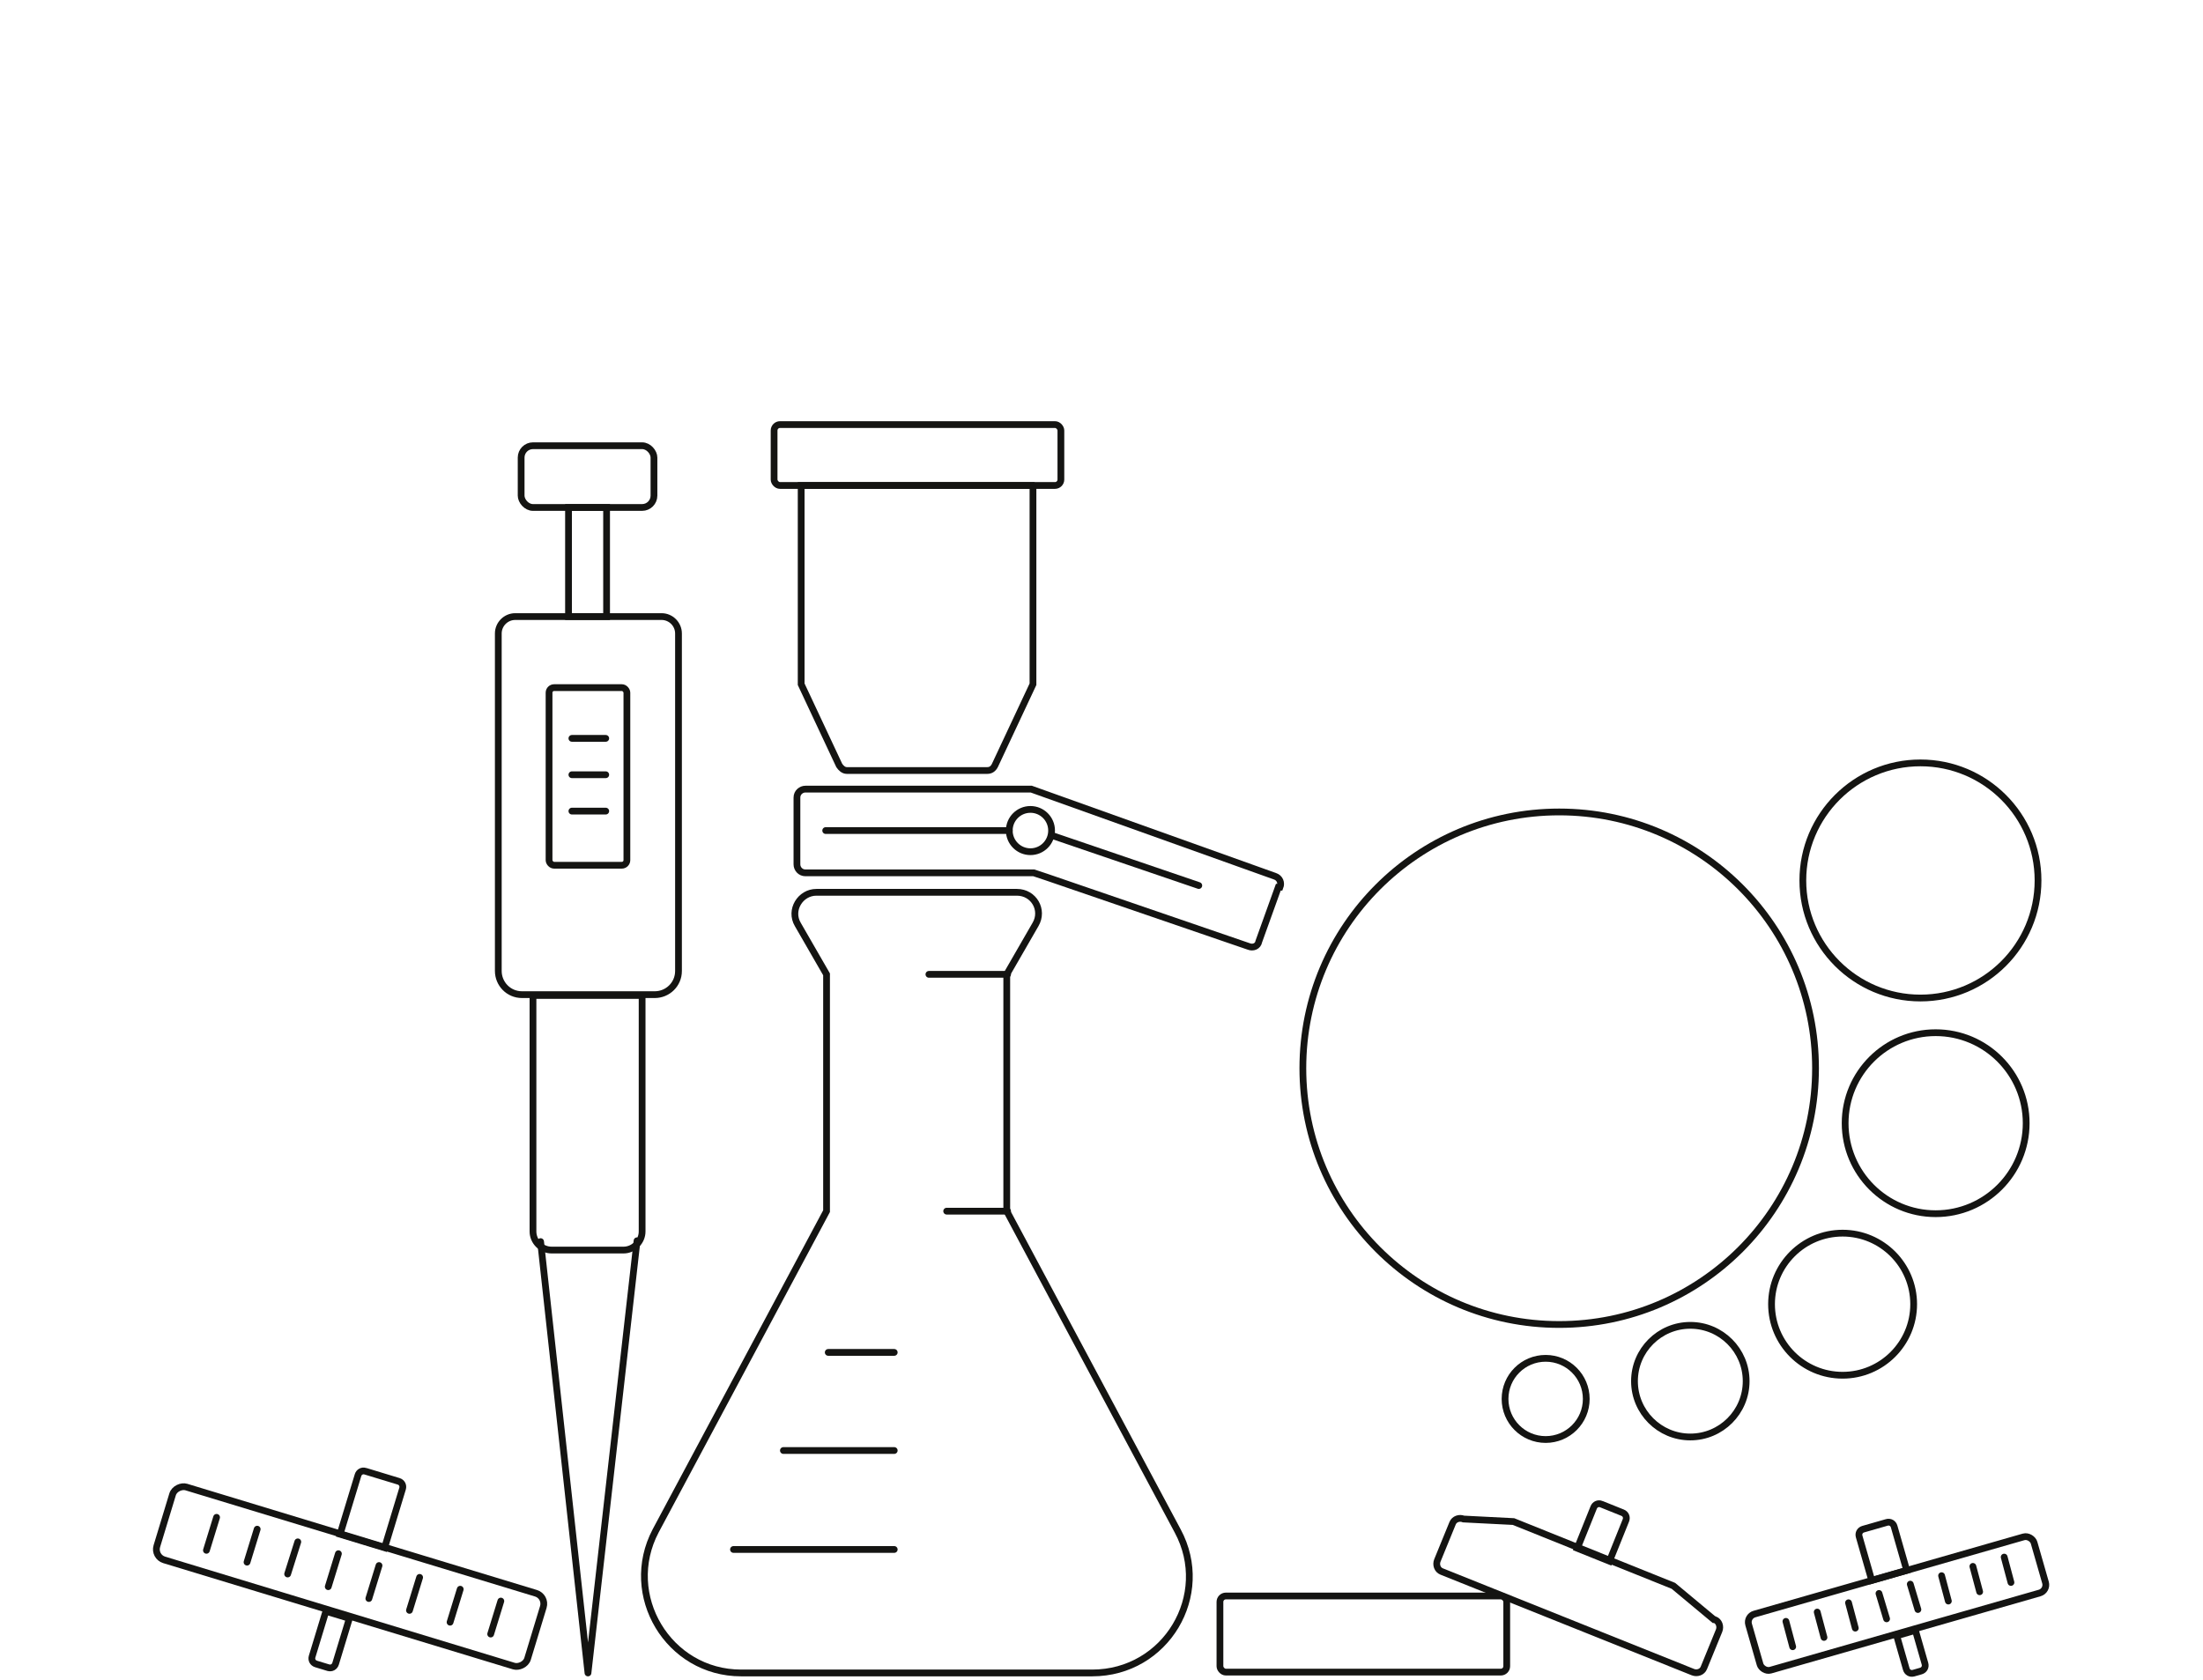 <?xml version="1.0" encoding="UTF-8"?>
<svg id="Laboratory_Filtration" xmlns="http://www.w3.org/2000/svg" baseProfile="tiny" version="1.2" viewBox="0 0 260.4 198.6">
  <!-- Generator: Adobe Illustrator 29.3.1, SVG Export Plug-In . SVG Version: 2.1.0 Build 151)  -->
  <g>
    <rect x="61.6" y="52.7" width="15.7" height="7.3" rx="1.4" ry="1.4" fill="none" stroke="#141412" stroke-miterlimit="10" stroke-width=".8"/>
    <rect x="67.2" y="60" width="4.5" height="12.9" fill="none" stroke="#141412" stroke-miterlimit="10" stroke-width=".8"/>
    <path d="M60.8,72.9h17.4c1.1,0,2,.9,2,2v39.9c0,1.6-1.3,2.8-2.8,2.8h-15.7c-1.6,0-2.8-1.3-2.8-2.8v-39.9c0-1.1.9-2,2-2Z" fill="none" stroke="#141412" stroke-miterlimit="10" stroke-width=".8"/>
    <rect x="64.9" y="81.3" width="9.2" height="21" rx=".6" ry=".6" fill="none" stroke="#141412" stroke-miterlimit="10" stroke-width=".8"/>
    <path d="M63.1,117.7h12.8v27.9c0,1.2-1,2.2-2.2,2.2h-8.5c-1.2,0-2.2-1-2.2-2.2v-27.9h0Z" fill="none" stroke="#141412" stroke-miterlimit="10" stroke-width=".8"/>
    <line x1="67.6" y1="87.3" x2="71.6" y2="87.3" fill="none" stroke="#141412" stroke-linecap="round" stroke-miterlimit="10" stroke-width=".8"/>
    <line x1="67.6" y1="91.6" x2="71.6" y2="91.6" fill="none" stroke="#141412" stroke-linecap="round" stroke-miterlimit="10" stroke-width=".8"/>
    <line x1="67.6" y1="95.9" x2="71.6" y2="95.9" fill="none" stroke="#141412" stroke-linecap="round" stroke-miterlimit="10" stroke-width=".8"/>
    <polyline points="75.3 146.7 69.5 197.8 63.9 146.8" fill="none" stroke="#141412" stroke-linecap="round" stroke-linejoin="round" stroke-width=".8"/>
  </g>
  <g>
    <g>
      <path d="M108.4,197.8h-20.8c-8.6,0-14.1-9.2-10.1-16.8l20.2-37.8v-28l-3.4-5.9c-1-1.7.3-3.8,2.2-3.8h23.7c2,0,3.2,2.1,2.2,3.8l-3.4,5.9v28l20.2,37.8c4.1,7.6-1.4,16.8-10.1,16.8h-20.8Z" fill="none" stroke="#141412" stroke-linecap="round" stroke-miterlimit="10" stroke-width=".8"/>
      <line x1="119.1" y1="115.2" x2="109.8" y2="115.2" fill="none" stroke="#141412" stroke-linecap="round" stroke-miterlimit="10" stroke-width=".8"/>
      <line x1="119.1" y1="143.2" x2="111.9" y2="143.2" fill="none" stroke="#141412" stroke-linecap="round" stroke-miterlimit="10" stroke-width=".8"/>
      <line x1="105.7" y1="159.9" x2="97.9" y2="159.9" fill="none" stroke="#141412" stroke-linecap="round" stroke-miterlimit="10" stroke-width=".8"/>
      <line x1="105.7" y1="171.5" x2="92.6" y2="171.5" fill="none" stroke="#141412" stroke-linecap="round" stroke-miterlimit="10" stroke-width=".8"/>
      <line x1="105.7" y1="183.2" x2="86.7" y2="183.2" fill="none" stroke="#141412" stroke-linecap="round" stroke-miterlimit="10" stroke-width=".8"/>
    </g>
    <path d="M151.3,104.9c.2-.5,0-1.1-.6-1.3l-28.8-10.3h-26.7c-.5,0-1,.4-1,1v7.9c0,.5.4,1,1,1h27s1.5.5,1.5.5l23.9,8.2c.5.2,1.1,0,1.2-.6l2.3-6.4Z" fill="none" stroke="#141412" stroke-linecap="round" stroke-miterlimit="10" stroke-width=".8"/>
    <path d="M122.3,57.4h-27.6v23.1c0,.1,0,.3,0,.4l4.5,9.6c.2.3.5.6.9.6h16.6c.4,0,.7-.2.9-.6l4.5-9.6c0-.1,0-.3,0-.4v-23.1Z" fill="none" stroke="#141412" stroke-linecap="round" stroke-miterlimit="10" stroke-width=".8"/>
    <rect x="91.5" y="50.2" width="33.9" height="7.2" rx=".7" ry=".7" fill="none" stroke="#141412" stroke-linecap="round" stroke-miterlimit="10" stroke-width=".8"/>
    <line x1="97.6" y1="98.2" x2="119.3" y2="98.2" fill="none" stroke="#141412" stroke-linecap="round" stroke-miterlimit="10" stroke-width=".8"/>
    <line x1="124.4" y1="98.8" x2="141.7" y2="104.7" fill="none" stroke="#141412" stroke-linecap="round" stroke-miterlimit="10" stroke-width=".8"/>
  </g>
  <circle cx="121.8" cy="98.2" r="2.5" fill="none" stroke="#141412" stroke-linecap="round" stroke-miterlimit="10" stroke-width=".8"/>
  <g>
    <rect x="144.2" y="188.7" width="33.9" height="9" rx=".7" ry=".7" fill="none" stroke="#141412" stroke-linecap="round" stroke-miterlimit="10" stroke-width=".8"/>
    <g>
      <path d="M202.6,191.5l-4.8-4-18.9-7.6-5.9-.3c-.5-.2-1.1,0-1.3.5l-1.8,4.4c-.2.5,0,1.1.5,1.3l29.7,11.9c.5.2,1.1,0,1.3-.5l1.8-4.4c.2-.5,0-1.1-.5-1.3Z" fill="none" stroke="#141412" stroke-linecap="round" stroke-miterlimit="10" stroke-width=".8"/>
      <path d="M188.2,178.1h2.7c.4,0,.7.3.7.7v5.2h-4.1v-5.2c0-.4.3-.7.7-.7Z" transform="translate(81.1 -57.6) rotate(21.9)" fill="none" stroke="#141412" stroke-linecap="round" stroke-miterlimit="10" stroke-width=".8"/>
    </g>
  </g>
  <g>
    <circle cx="184.3" cy="126.3" r="30.3" fill="none" stroke="#141412" stroke-linecap="round" stroke-miterlimit="10" stroke-width=".8"/>
    <circle cx="227" cy="104.1" r="13.9" fill="none" stroke="#141412" stroke-linecap="round" stroke-miterlimit="10" stroke-width=".8"/>
    <circle cx="228.8" cy="132.8" r="10.7" fill="none" stroke="#141412" stroke-linecap="round" stroke-miterlimit="10" stroke-width=".8"/>
    <circle cx="217.8" cy="154.2" r="8.4" fill="none" stroke="#141412" stroke-linecap="round" stroke-miterlimit="10" stroke-width=".8"/>
    <circle cx="199.8" cy="163.3" r="6.6" fill="none" stroke="#141412" stroke-linecap="round" stroke-miterlimit="10" stroke-width=".8"/>
    <circle cx="182.7" cy="165.4" r="4.8" fill="none" stroke="#141412" stroke-linecap="round" stroke-miterlimit="10" stroke-width=".8"/>
  </g>
  <g>
    <rect x="36.9" y="163.6" width="9" height="45.8" rx="1.3" ry="1.3" transform="translate(-149.1 171.8) rotate(-73.1)" fill="none" stroke="#141412" stroke-linecap="round" stroke-miterlimit="10" stroke-width=".8"/>
    <path d="M41.9,174.4h4.1c.4,0,.7.3.7.7v7.3h-5.5v-7.3c0-.4.3-.7.7-.7Z" transform="translate(53.8 -5.1) rotate(16.9)" fill="none" stroke="#141412" stroke-linecap="round" stroke-miterlimit="10" stroke-width=".8"/>
    <path d="M38.4,190.7h1.5c.4,0,.7.3.7.7v5.6h-2.9v-5.6c0-.4.3-.7.7-.7Z" transform="translate(20.1 390.8) rotate(-163.1)" fill="none" stroke="#141412" stroke-linecap="round" stroke-miterlimit="10" stroke-width=".8"/>
    <line x1="25.6" y1="179.4" x2="24.4" y2="183.3" fill="none" stroke="#141412" stroke-linecap="round" stroke-miterlimit="10" stroke-width=".8"/>
    <line x1="30.4" y1="180.8" x2="29.2" y2="184.7" fill="none" stroke="#141412" stroke-linecap="round" stroke-miterlimit="10" stroke-width=".8"/>
    <line x1="35.2" y1="182.3" x2="34" y2="186.1" fill="none" stroke="#141412" stroke-linecap="round" stroke-miterlimit="10" stroke-width=".8"/>
    <line x1="40" y1="183.7" x2="38.8" y2="187.6" fill="none" stroke="#141412" stroke-linecap="round" stroke-miterlimit="10" stroke-width=".8"/>
    <line x1="44.8" y1="185.1" x2="43.6" y2="189" fill="none" stroke="#141412" stroke-linecap="round" stroke-miterlimit="10" stroke-width=".8"/>
    <line x1="49.6" y1="186.5" x2="48.4" y2="190.4" fill="none" stroke="#141412" stroke-linecap="round" stroke-miterlimit="10" stroke-width=".8"/>
    <line x1="54.4" y1="187.9" x2="53.2" y2="191.8" fill="none" stroke="#141412" stroke-linecap="round" stroke-miterlimit="10" stroke-width=".8"/>
    <line x1="59.2" y1="189.3" x2="58" y2="193.2" fill="none" stroke="#141412" stroke-linecap="round" stroke-miterlimit="10" stroke-width=".8"/>
  </g>
  <g>
    <rect x="206.7" y="186.2" width="35.1" height="6.9" rx="1" ry="1" transform="translate(-43.6 69.1) rotate(-16)" fill="none" stroke="#141412" stroke-linecap="round" stroke-miterlimit="10" stroke-width=".8"/>
    <path d="M221.1,180.3h2.8c.4,0,.7.3.7.7v5.4h-4.3v-5.4c0-.4.3-.7.7-.7Z" transform="translate(-41.9 68.4) rotate(-16)" fill="none" stroke="#141412" stroke-linecap="round" stroke-miterlimit="10" stroke-width=".8"/>
    <path d="M225.4,192.9h.8c.4,0,.7.3.7.7v4.1h-2.3v-4.1c0-.4.3-.7.7-.7Z" transform="translate(496.8 320.9) rotate(164)" fill="none" stroke="#141412" stroke-linecap="round" stroke-miterlimit="10" stroke-width=".8"/>
    <line x1="211.1" y1="191.7" x2="211.9" y2="194.7" fill="none" stroke="#141412" stroke-linecap="round" stroke-miterlimit="10" stroke-width=".8"/>
    <line x1="214.8" y1="190.6" x2="215.6" y2="193.6" fill="none" stroke="#141412" stroke-linecap="round" stroke-miterlimit="10" stroke-width=".8"/>
    <line x1="218.5" y1="189.5" x2="219.3" y2="192.5" fill="none" stroke="#141412" stroke-linecap="round" stroke-miterlimit="10" stroke-width=".8"/>
    <line x1="222.1" y1="188.4" x2="223" y2="191.4" fill="none" stroke="#141412" stroke-linecap="round" stroke-miterlimit="10" stroke-width=".8"/>
    <line x1="225.8" y1="187.3" x2="226.7" y2="190.3" fill="none" stroke="#141412" stroke-linecap="round" stroke-miterlimit="10" stroke-width=".8"/>
    <line x1="229.5" y1="186.3" x2="230.3" y2="189.3" fill="none" stroke="#141412" stroke-linecap="round" stroke-miterlimit="10" stroke-width=".8"/>
    <line x1="233.2" y1="185.2" x2="234" y2="188.2" fill="none" stroke="#141412" stroke-linecap="round" stroke-miterlimit="10" stroke-width=".8"/>
    <line x1="236.9" y1="184.1" x2="237.7" y2="187.1" fill="none" stroke="#141412" stroke-linecap="round" stroke-miterlimit="10" stroke-width=".8"/>
  </g>
</svg>